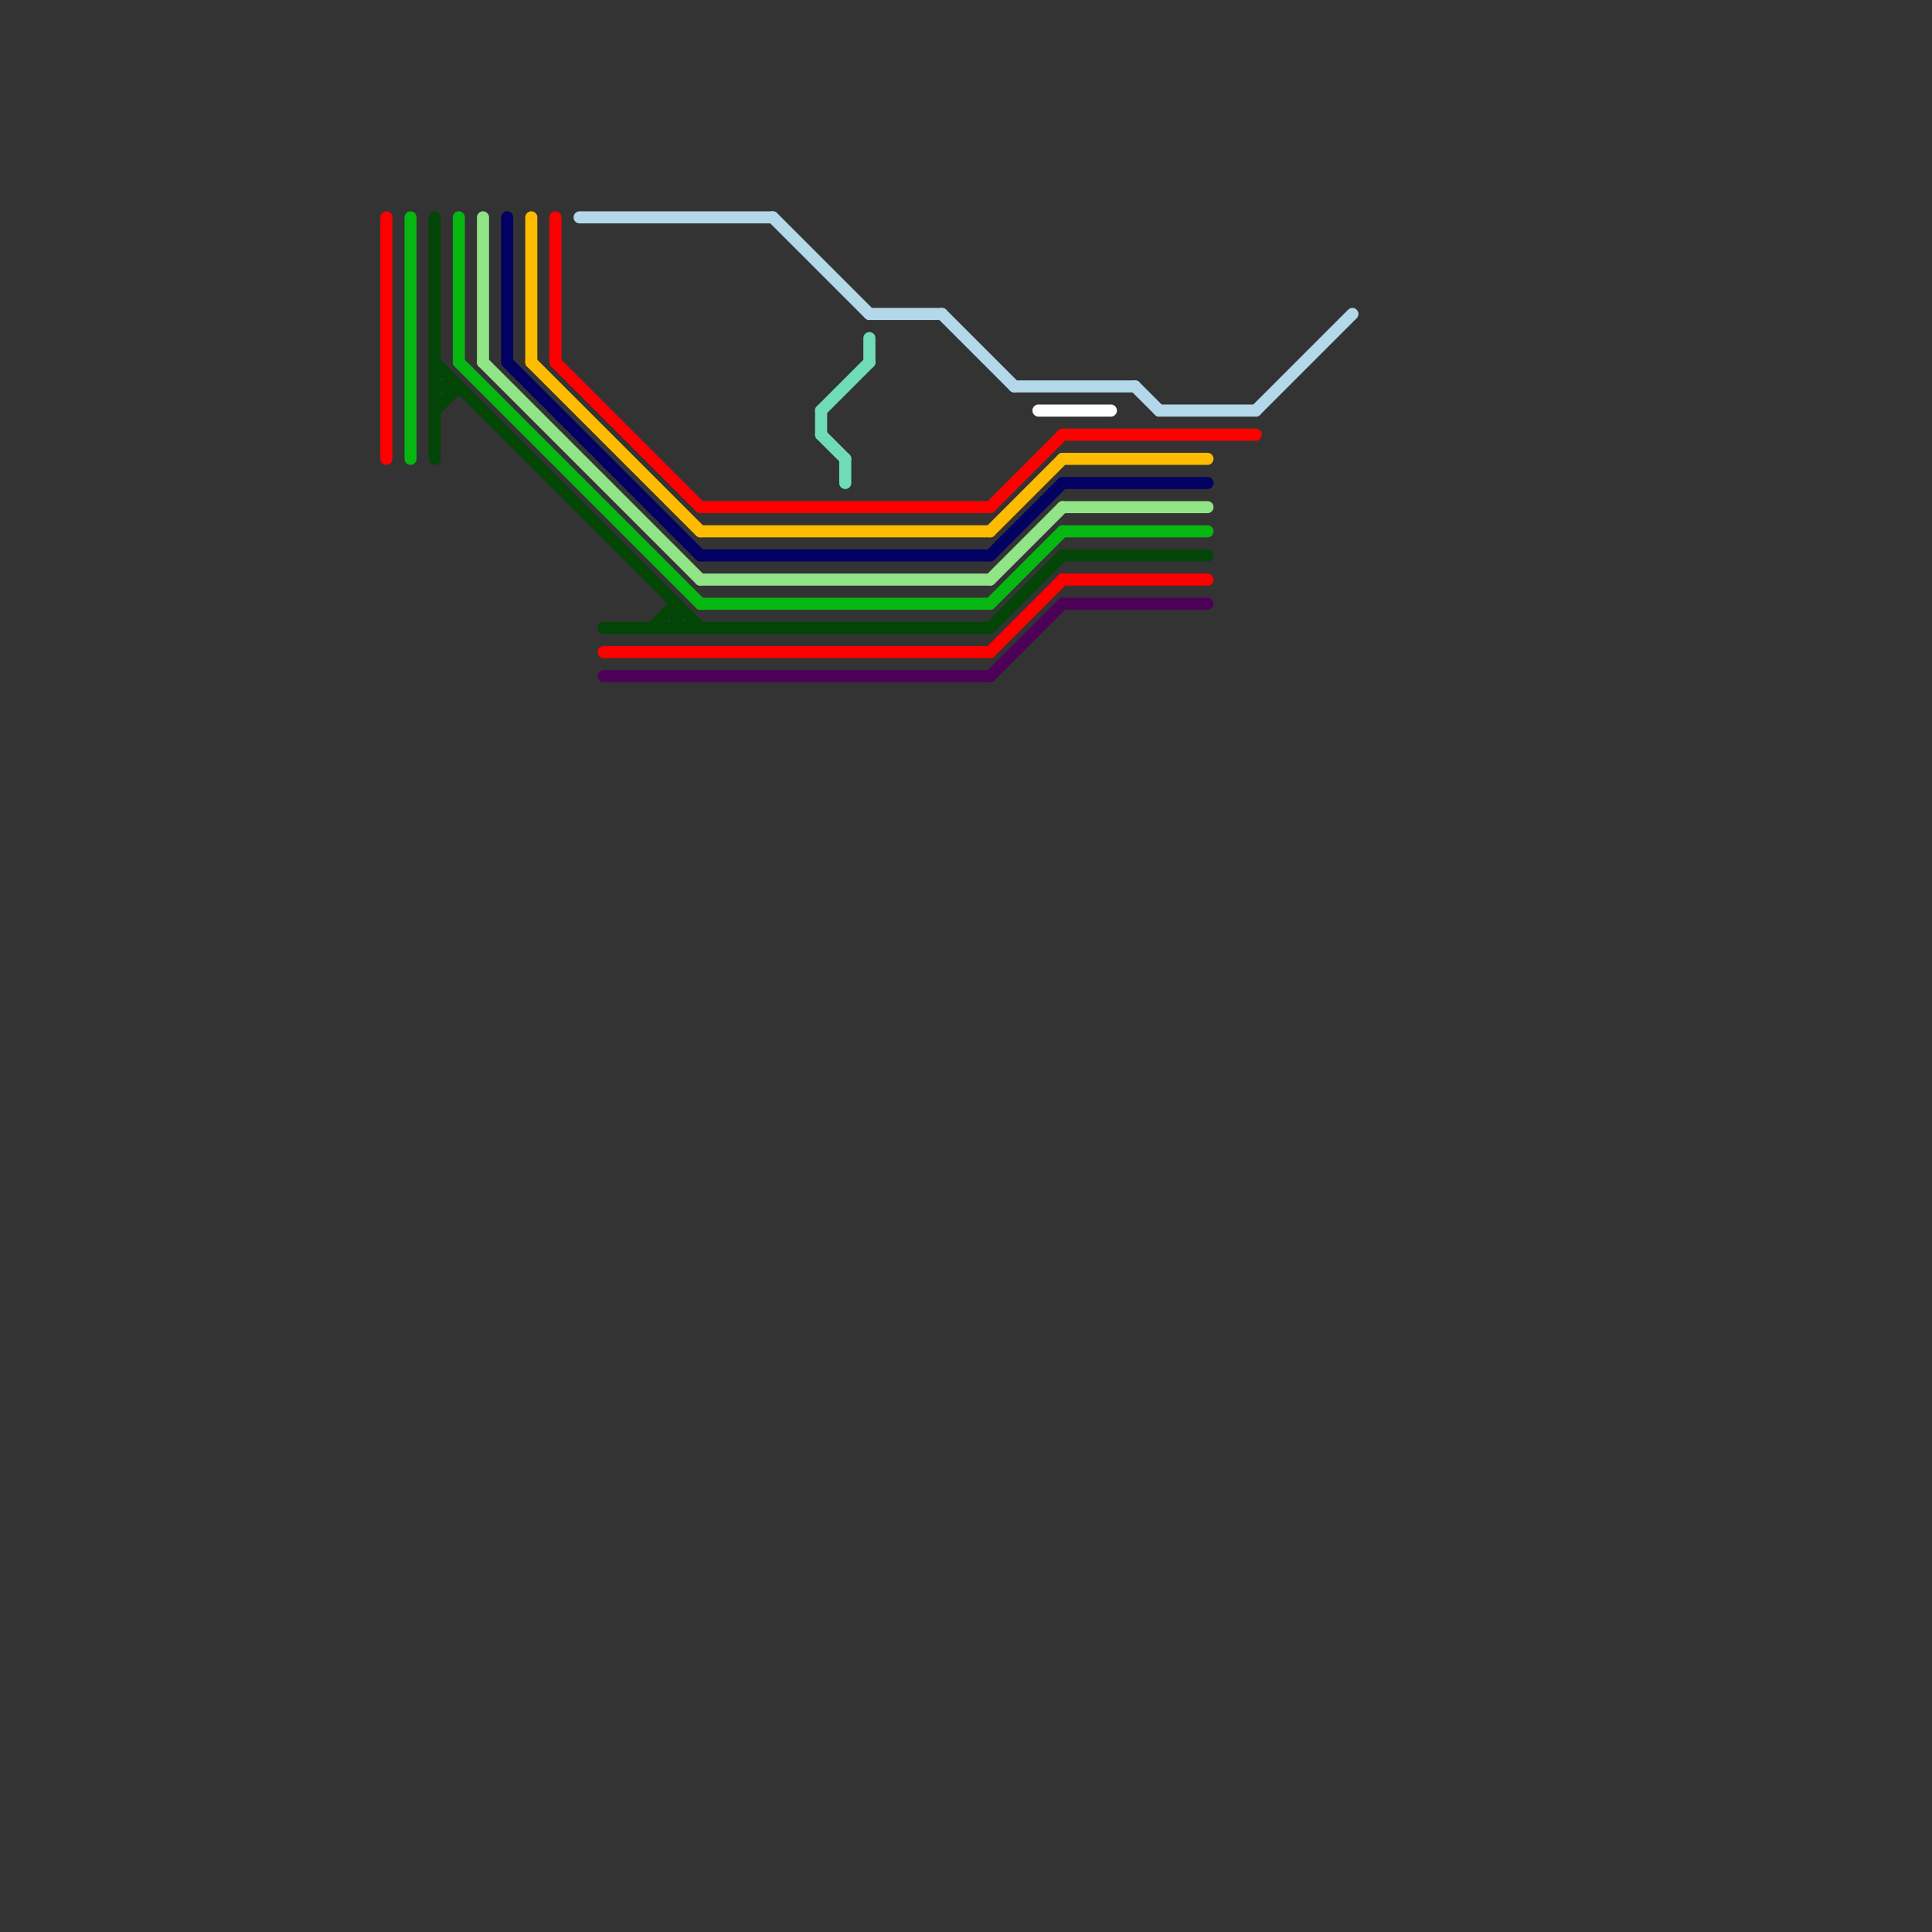
<svg version="1.1" xmlns="http://www.w3.org/2000/svg" viewBox="0 0 80 80">
<rect x="0" y="0" width="80" height="80" fill="#333333" stroke="none"/>
<style>text { font: 1px Helvetica; font-weight: 600; white-space: pre; dominant-baseline: central; } line { stroke-width: 0.5; fill: none; stroke-linecap: round; stroke-linejoin: round; } .c0 { stroke: #ff0000 } .c1 { stroke: #06b711 } .c2 { stroke: #024507 } .c3 { stroke: #91e486 } .c4 { stroke: #020061 } .c5 { stroke: #ffbb00 } .c6 { stroke: #b3d8ea } .c7 { stroke: #4d0057 } .c8 { stroke: #70dbb8 } .c9 { stroke: #ffffff }</style><defs><g id="wm-xf"><circle r="1.2" fill="#000"/><circle r="0.9" fill="#fff"/><circle r="0.6" fill="#000"/><circle r="0.3" fill="#fff"/></g><g id="wm"><circle r="0.6" fill="#000"/><circle r="0.3" fill="#fff"/></g><g id="cmd-ff0000"><circle r="0.5" fill="#ff0000"/><circle r="0.25" fill="#fff"/></g><g id="csm-xf-b3d8ea"><circle r="0.4" fill="#fff"/><circle r="0.2" fill="#b3d8ea"/></g><g id="csm-xf-70dbb8"><circle r="0.4" fill="#fff"/><circle r="0.2" fill="#70dbb8"/></g></defs><line class="c0" x1="23" y1="9" x2="23" y2="15"/><line class="c0" x1="44" y1="24" x2="50" y2="24"/><line class="c0" x1="16" y1="9" x2="16" y2="19"/><line class="c0" x1="44" y1="18" x2="52" y2="18"/><line class="c0" x1="41" y1="21" x2="44" y2="18"/><line class="c0" x1="41" y1="27" x2="44" y2="24"/><line class="c0" x1="25" y1="27" x2="41" y2="27"/><line class="c0" x1="29" y1="21" x2="41" y2="21"/><line class="c0" x1="23" y1="15" x2="29" y2="21"/><line class="c1" x1="17" y1="9" x2="17" y2="19"/><line class="c1" x1="44" y1="22" x2="50" y2="22"/><line class="c1" x1="41" y1="25" x2="44" y2="22"/><line class="c1" x1="29" y1="25" x2="41" y2="25"/><line class="c1" x1="19" y1="15" x2="29" y2="25"/><line class="c1" x1="19" y1="9" x2="19" y2="15"/><line class="c2" x1="18" y1="9" x2="18" y2="19"/><line class="c2" x1="41" y1="26" x2="44" y2="23"/><line class="c2" x1="44" y1="23" x2="50" y2="23"/><line class="c2" x1="28" y1="25" x2="28" y2="26"/><line class="c2" x1="27" y1="26" x2="28" y2="25"/><line class="c2" x1="25" y1="26" x2="41" y2="26"/><line class="c2" x1="18" y1="15" x2="29" y2="26"/><line class="c2" x1="18" y1="16" x2="19" y2="16"/><line class="c2" x1="18" y1="17" x2="19" y2="16"/><line class="c3" x1="44" y1="21" x2="50" y2="21"/><line class="c3" x1="20" y1="15" x2="29" y2="24"/><line class="c3" x1="20" y1="9" x2="20" y2="15"/><line class="c3" x1="29" y1="24" x2="41" y2="24"/><line class="c3" x1="41" y1="24" x2="44" y2="21"/><line class="c4" x1="41" y1="23" x2="44" y2="20"/><line class="c4" x1="44" y1="20" x2="50" y2="20"/><line class="c4" x1="21" y1="9" x2="21" y2="15"/><line class="c4" x1="29" y1="23" x2="41" y2="23"/><line class="c4" x1="21" y1="15" x2="29" y2="23"/><line class="c5" x1="22" y1="9" x2="22" y2="15"/><line class="c5" x1="44" y1="19" x2="50" y2="19"/><line class="c5" x1="41" y1="22" x2="44" y2="19"/><line class="c5" x1="29" y1="22" x2="41" y2="22"/><line class="c5" x1="22" y1="15" x2="29" y2="22"/><line class="c6" x1="24" y1="9" x2="32" y2="9"/><line class="c6" x1="36" y1="13" x2="39" y2="13"/><line class="c6" x1="48" y1="17" x2="52" y2="17"/><line class="c6" x1="32" y1="9" x2="36" y2="13"/><line class="c6" x1="39" y1="13" x2="42" y2="16"/><line class="c6" x1="52" y1="17" x2="56" y2="13"/><line class="c6" x1="42" y1="16" x2="47" y2="16"/><line class="c6" x1="47" y1="16" x2="48" y2="17"/><line class="c7" x1="41" y1="28" x2="44" y2="25"/><line class="c7" x1="44" y1="25" x2="50" y2="25"/><line class="c7" x1="25" y1="28" x2="41" y2="28"/><line class="c8" x1="34" y1="17" x2="34" y2="18"/><line class="c8" x1="35" y1="19" x2="35" y2="20"/><line class="c8" x1="34" y1="18" x2="35" y2="19"/><line class="c8" x1="36" y1="14" x2="36" y2="15"/><line class="c8" x1="34" y1="17" x2="36" y2="15"/><line class="c9" x1="43" y1="17" x2="46" y2="17"/>
</svg>
